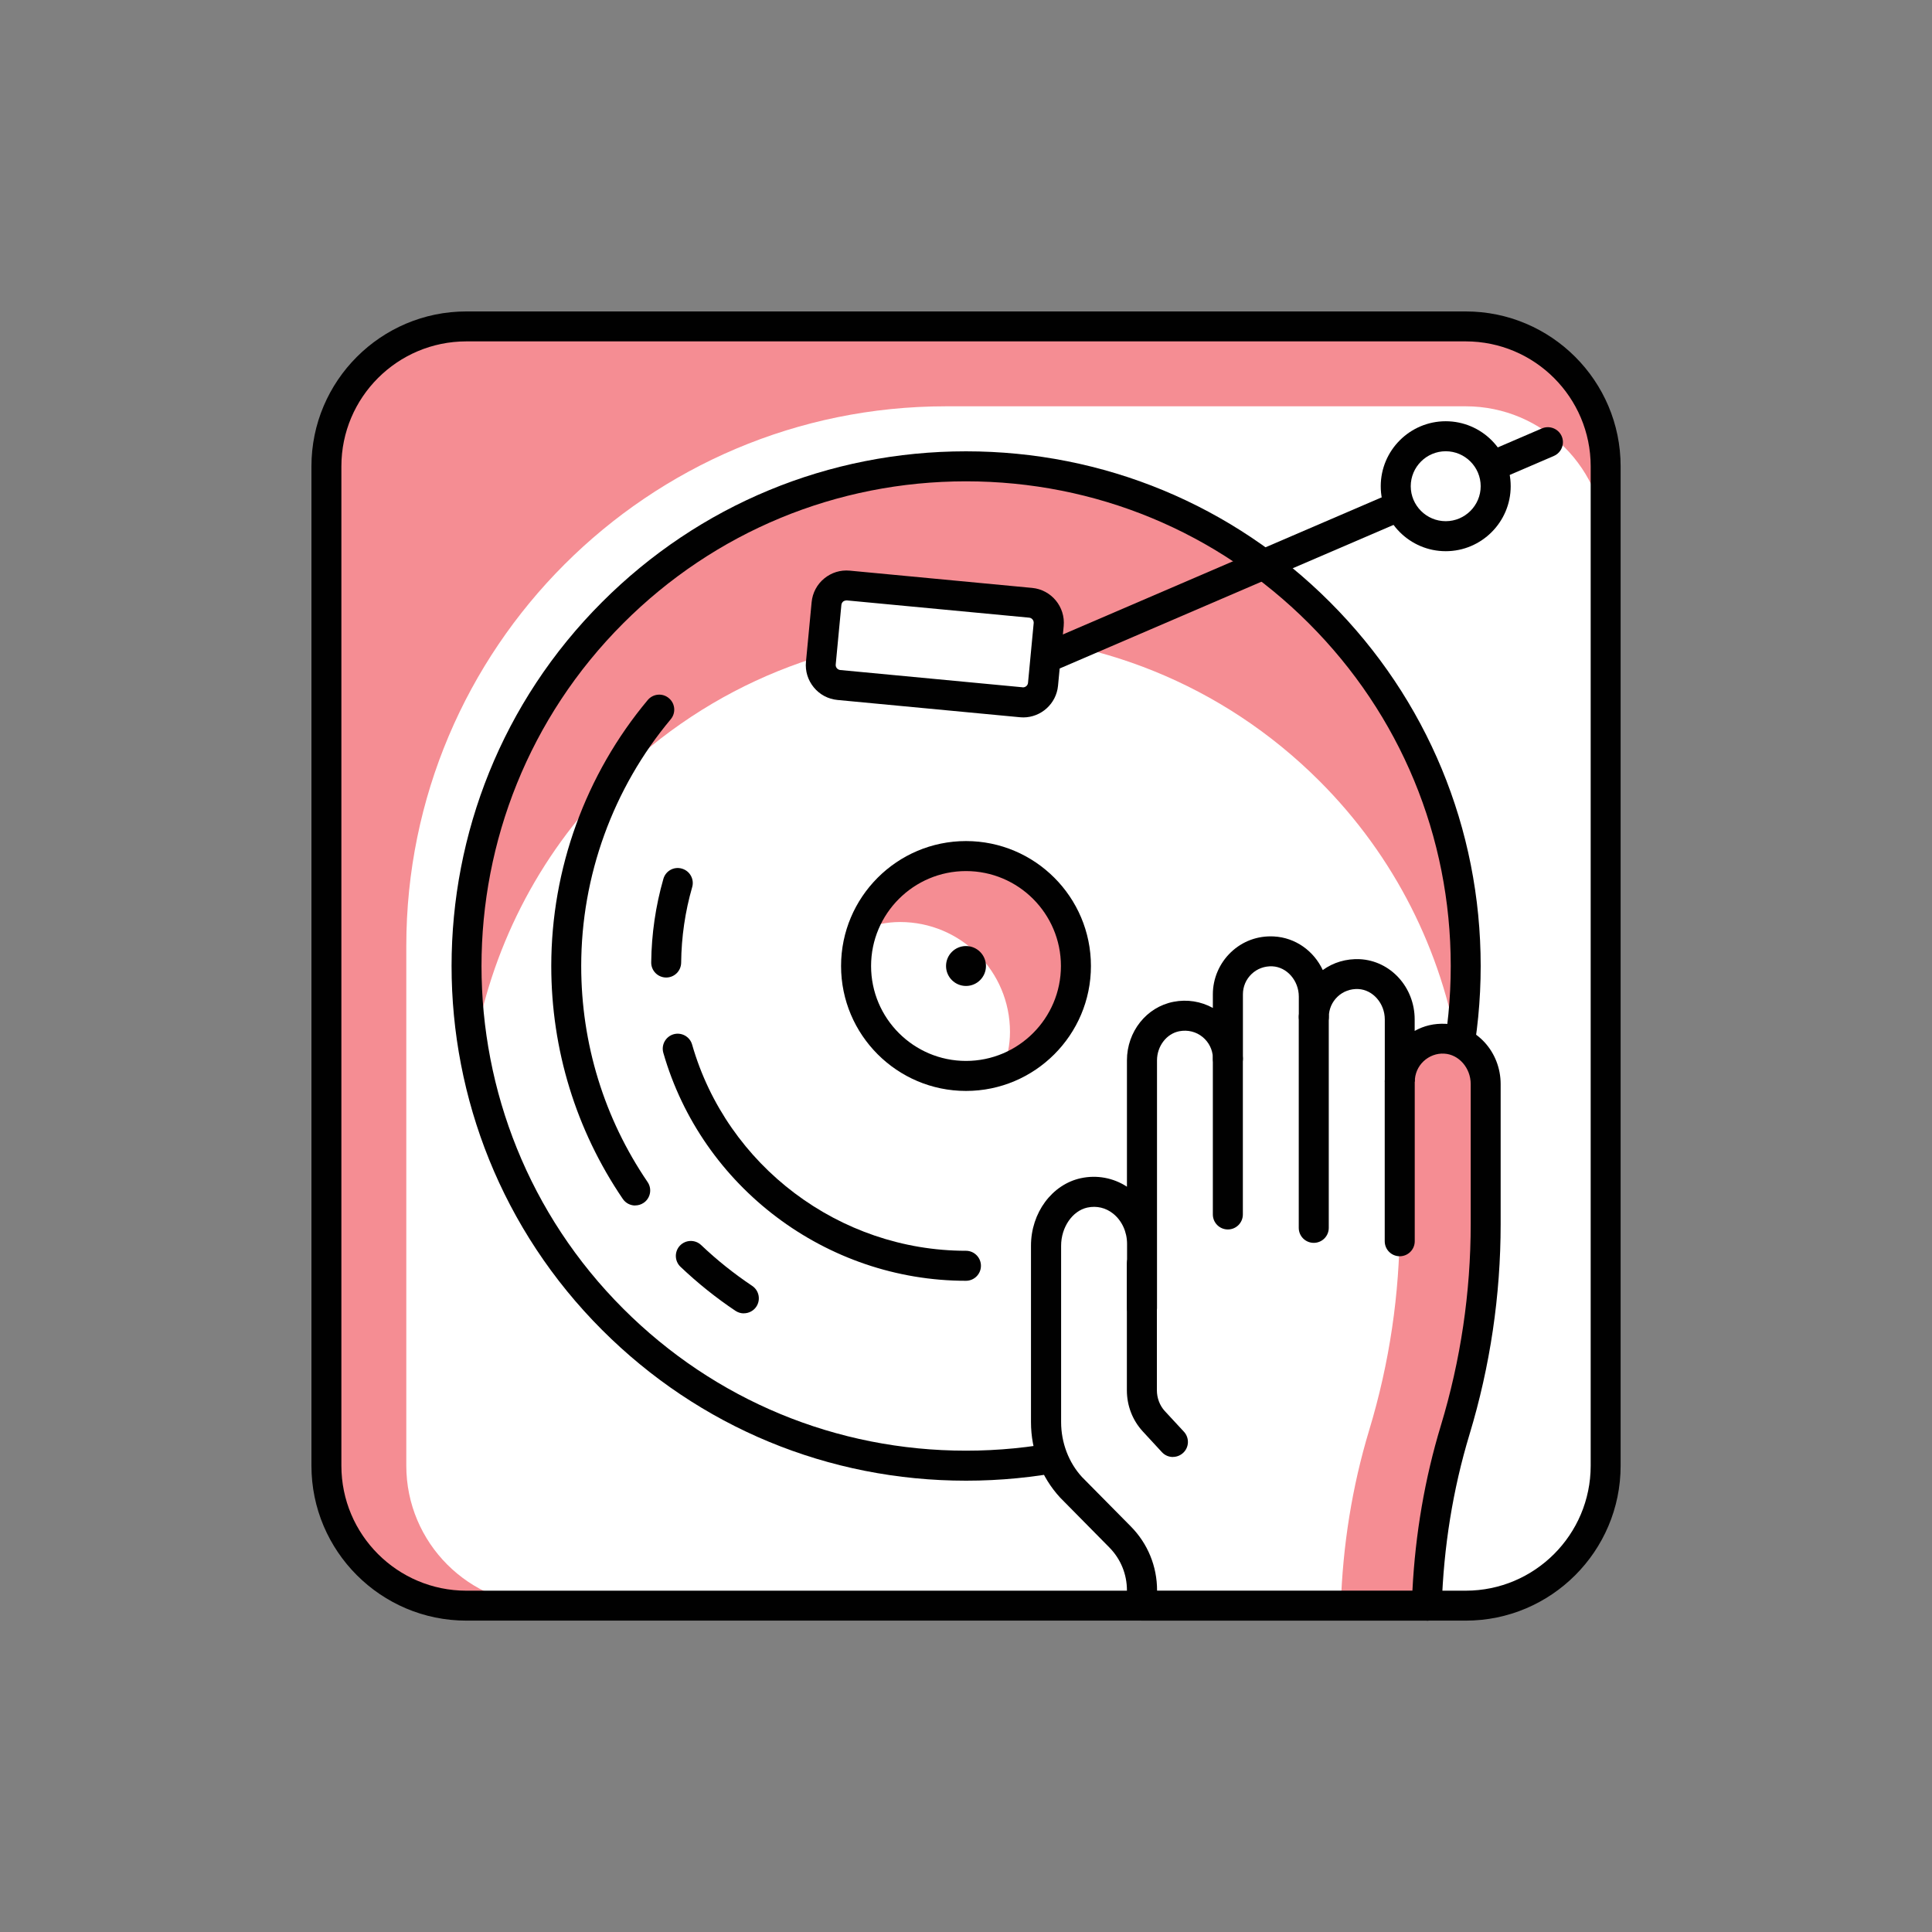 <?xml version="1.0" encoding="UTF-8"?>
<svg id="Layer_1" data-name="Layer 1" xmlns="http://www.w3.org/2000/svg" viewBox="0 0 300 300">
  <rect x="0" y="0" width="300" height="300" fill="#808080" stroke="none"/>
  <defs>
    <style>
      .cls-1 {
        fill: #f58d93;
      }

      .cls-1, .cls-2, .cls-3 {
        stroke-width: 0px;
      }

      .cls-2 {
        fill: #fff;
      }

      .cls-3 {
        fill: #010101;
      }
    </style>
  </defs>
  <rect class="cls-1" x="50.68" y="50.68" width="198.64" height="198.64" rx="21.73" ry="21.73"/>
  <path class="cls-2" d="m146.9,63.09h80.69c11.99,0,21.73,9.74,21.73,21.73v142.77c0,11.99-9.74,21.73-21.73,21.73H84.82c-11.99,0-21.73-9.74-21.73-21.73v-80.7c0-46.25,37.55-83.8,83.8-83.8Z"/>
  <path class="cls-3" d="m227.59,251.65H72.41c-13.26,0-24.05-10.79-24.05-24.05V72.41c0-13.26,10.79-24.05,24.05-24.05h155.19c13.26,0,24.05,10.79,24.05,24.05v155.19c0,13.26-10.79,24.05-24.05,24.05ZM72.41,53.01c-10.7,0-19.4,8.7-19.4,19.4v155.19c0,10.7,8.7,19.4,19.4,19.4h155.19c10.7,0,19.4-8.7,19.4-19.4V72.41c0-10.7-8.7-19.4-19.4-19.4H72.41Z"/>
  <path class="cls-2" d="m95.13,95.13c30.3-30.3,79.43-30.3,109.74,0,30.3,30.3,30.3,79.43,0,109.73-30.3,30.3-79.43,30.3-109.74,0-30.3-30.3-30.3-79.43,0-109.73Z"/>
  <path class="cls-1" d="m73.57,163.06c2.6-15.31,9.75-29.99,21.56-41.8,30.3-30.3,79.43-30.3,109.74,0,11.82,11.81,18.96,26.5,21.56,41.8,4.07-23.95-3.07-49.44-21.56-67.93-30.3-30.3-79.43-30.3-109.74,0-18.49,18.49-25.63,43.98-21.56,67.93Z"/>
  <path class="cls-3" d="m150,229.92c-21.35,0-41.42-8.31-56.51-23.41-31.16-31.16-31.16-81.86,0-113.02h0c15.09-15.1,35.17-23.41,56.51-23.41s41.42,8.31,56.51,23.41c15.1,15.09,23.41,35.17,23.41,56.51s-8.31,41.42-23.41,56.51c-15.09,15.1-35.16,23.41-56.51,23.41Zm-53.22-133.14c-29.35,29.35-29.35,77.1,0,106.44,14.22,14.22,33.12,22.04,53.22,22.04s39.01-7.83,53.22-22.04c14.22-14.22,22.05-33.11,22.05-53.22s-7.83-39.01-22.05-53.22c-14.22-14.22-33.12-22.04-53.22-22.04s-39.01,7.83-53.22,22.04h0Z"/>
  <path class="cls-3" d="m98.64,187.19c-.75,0-1.48-.36-1.93-1.02-7.27-10.69-11.11-23.2-11.11-36.17,0-15.08,5.32-29.75,14.98-41.3.83-.99,2.3-1.12,3.28-.29.99.82,1.12,2.29.29,3.28-8.96,10.71-13.9,24.32-13.9,38.31,0,12.04,3.56,23.64,10.31,33.55.72,1.06.45,2.51-.62,3.23-.4.27-.86.4-1.31.4Z"/>
  <path class="cls-3" d="m115.5,203.94c-.45,0-.89-.13-1.29-.39-3.02-2.02-5.9-4.33-8.54-6.84-.93-.88-.97-2.36-.09-3.29.89-.93,2.36-.97,3.29-.09,2.45,2.33,5.12,4.46,7.93,6.34,1.07.72,1.35,2.16.64,3.23-.45.67-1.19,1.03-1.94,1.03Z"/>
  <path class="cls-3" d="m103.45,151.79h-.03c-1.29-.02-2.32-1.07-2.3-2.36.05-4.41.69-8.77,1.89-12.96.35-1.23,1.63-1.96,2.88-1.59,1.24.36,1.95,1.65,1.59,2.88-1.09,3.79-1.67,7.73-1.71,11.73-.02,1.28-1.05,2.3-2.33,2.3Z"/>
  <path class="cls-3" d="m150,198.88c-21.7,0-41.02-14.55-47-35.4-.35-1.23.36-2.52,1.59-2.88,1.23-.35,2.53.36,2.88,1.6,5.4,18.85,22.89,32.02,42.52,32.02,1.28,0,2.33,1.04,2.33,2.33s-1.04,2.33-2.33,2.33Z"/>
  <circle class="cls-2" cx="150" cy="150" r="17.07"/>
  <path class="cls-1" d="m167.07,150c0-9.43-7.64-17.07-17.07-17.07-7.4,0-13.63,4.73-16,11.31,1.81-.65,3.73-1.07,5.76-1.07,9.43,0,17.07,7.64,17.07,17.07,0,2.03-.42,3.95-1.07,5.76,6.58-2.37,11.31-8.6,11.31-16Z"/>
  <path class="cls-3" d="m150,169.4c-10.7,0-19.4-8.7-19.4-19.4s8.7-19.4,19.4-19.4,19.4,8.7,19.4,19.4-8.7,19.4-19.4,19.4Zm0-34.14c-8.13,0-14.74,6.61-14.74,14.74s6.61,14.74,14.74,14.74,14.74-6.61,14.74-14.74-6.61-14.74-14.74-14.74Z"/>
  <circle class="cls-3" cx="150" cy="150" r="3.1"/>
  <path class="cls-3" d="m154.03,108.12c-.9,0-1.76-.53-2.14-1.41-.51-1.18.04-2.55,1.22-3.06l86.33-37.13c1.16-.5,2.55.04,3.06,1.22.51,1.18-.04,2.55-1.22,3.06l-86.33,37.13c-.3.13-.61.19-.92.19Z"/>
  <circle class="cls-2" cx="224.49" cy="75.5" r="7.76"/>
  <path class="cls-3" d="m224.49,85.59c-5.56,0-10.09-4.53-10.09-10.09s4.53-10.09,10.09-10.09,10.09,4.53,10.09,10.09-4.53,10.09-10.09,10.09Zm0-15.52c-2.99,0-5.43,2.44-5.43,5.43s2.44,5.43,5.43,5.43,5.43-2.44,5.43-5.43-2.44-5.43-5.43-5.43Z"/>
  <path class="cls-2" d="m158.56,109.05l-28.31-2.69c-1.71-.16-2.96-1.68-2.8-3.38l.88-9.27c.16-1.71,1.68-2.96,3.38-2.8l28.31,2.68c1.71.16,2.96,1.68,2.8,3.38l-.88,9.27c-.16,1.71-1.68,2.96-3.38,2.8Z"/>
  <path class="cls-3" d="m158.86,111.39c-.17,0-.34,0-.51-.02h0l-28.31-2.68c-1.45-.14-2.75-.83-3.67-1.95-.92-1.12-1.36-2.53-1.22-3.97l.88-9.27c.14-1.44.83-2.75,1.95-3.67,1.12-.92,2.52-1.36,3.98-1.22l28.31,2.68c2.98.28,5.18,2.94,4.9,5.92l-.88,9.27c-.27,2.81-2.64,4.92-5.41,4.92Zm-.08-4.66c.43.03.81-.27.85-.7l.88-9.27c.04-.42-.27-.81-.7-.85l-28.31-2.68c-.27,0-.48.1-.57.17-.09.08-.25.25-.28.52l-.88,9.27c-.04.42.27.8.7.85l28.31,2.68Z"/>
  <path class="cls-2" d="m225.95,222.05c3.14-10.37,4.74-21.15,4.74-31.99v-21.74c0-3.61-2.7-6.85-6.31-7.03-3.85-.2-7.03,2.86-7.03,6.67h0v-9.67c0-3.61-2.71-6.85-6.32-7.03-3.85-.2-7.03,2.86-7.03,6.67v-3.16c0-3.62-2.71-6.86-6.32-7.04-3.85-.19-7.02,2.87-7.02,6.67v9.99h0c0-4.11-3.73-7.37-8-6.54-3.17.61-5.35,3.57-5.35,6.8v38.45s0-9.96,0-9.96c0-5.01-4.2-8.95-8.99-7.9-3.51.76-5.91,4.33-5.91,8.21v27.39c0,3.79,1.39,7.42,3.86,10.1l7.63,7.73c2.19,2.21,3.41,5.2,3.41,8.31v2.37h44.23c.29-9.24,1.72-18.41,4.41-27.26Z"/>
  <path class="cls-1" d="m225.95,222.05h0c3.14-10.37,4.74-21.15,4.74-31.99v-21.74c0-3.61-2.7-6.85-6.31-7.03-3.85-.2-7.03,2.86-7.03,6.67h0v22.11c0,10.84-1.6,21.62-4.74,31.99h0c-2.68,8.86-4.12,18.03-4.41,27.26h13.35c.29-9.24,1.72-18.41,4.41-27.26Z"/>
  <path class="cls-3" d="m221.55,251.65h-44.23c-1.29,0-2.33-1.04-2.33-2.33v-2.37c0-2.51-.97-4.88-2.74-6.67l-7.63-7.73c-2.94-3.19-4.53-7.33-4.53-11.73v-27.39c0-5.1,3.26-9.51,7.74-10.48,2.49-.54,5.05-.06,7.16,1.32v-19.62c0-4.46,3.04-8.28,7.23-9.09,2.12-.42,4.27-.06,6.11.95v-2.11c0-2.46,1.02-4.83,2.8-6.53,1.8-1.72,4.15-2.59,6.66-2.46,3.36.17,6.22,2.25,7.61,5.22,1.65-1.2,3.66-1.78,5.74-1.69,4.78.24,8.53,4.35,8.53,9.36v1.78c1.45-.81,3.05-1.19,4.83-1.1,4.78.25,8.52,4.36,8.52,9.36v21.74c0,11.08-1.63,22.07-4.84,32.67-2.57,8.49-4.02,17.46-4.31,26.66-.04,1.26-1.07,2.26-2.33,2.26Zm-41.9-4.66h39.67c.45-8.82,1.93-17.43,4.41-25.61h0c3.08-10.16,4.64-20.7,4.64-31.32v-21.74c0-2.48-1.84-4.59-4.1-4.71-1.17-.08-2.35.36-3.23,1.19-.87.83-1.35,1.95-1.35,3.16h-4.66c0-.11,0-.21,0-.32v-9.35c0-2.48-1.85-4.6-4.11-4.71-1.2-.06-2.36.36-3.23,1.19-.87.83-1.35,1.95-1.35,3.15,0,1.28-1.04,2.33-2.33,2.33s-2.33-1.04-2.33-2.33v-3.16c0-2.49-1.84-4.6-4.11-4.71-1.2-.05-2.35.36-3.22,1.19-.87.83-1.35,1.95-1.35,3.16v9.99c0,1.29-1.04,2.33-2.33,2.33h0c-1.29,0-2.33-1.04-2.33-2.33v-.16c-.05-1.24-.62-2.39-1.58-3.19-1.02-.84-2.32-1.16-3.64-.91-1.98.38-3.46,2.32-3.46,4.52v38.45c0,1.28-1.04,2.33-2.32,2.33s-2.33-1.04-2.33-2.33v-9.96c0-1.85-.8-3.59-2.14-4.67-1.15-.93-2.57-1.27-4.03-.96-2.32.51-4.07,3.06-4.07,5.93v27.39c0,3.18,1.18,6.28,3.24,8.52l7.58,7.67c2.63,2.66,4.08,6.19,4.08,9.94v.04Z"/>
  <path class="cls-3" d="m190.66,190.91c-1.28,0-2.33-1.04-2.33-2.33v-24.2c0-1.28,1.04-2.33,2.33-2.33s2.33,1.04,2.33,2.33v24.2c0,1.29-1.04,2.33-2.33,2.33Z"/>
  <path class="cls-3" d="m217.35,195.07c-1.29,0-2.33-1.04-2.33-2.33v-24.78c0-1.29,1.04-2.33,2.33-2.33s2.33,1.04,2.33,2.33v24.78c0,1.29-1.04,2.33-2.33,2.33Z"/>
  <path class="cls-3" d="m182.13,226.24c-.63,0-1.25-.25-1.71-.75l-2.98-3.23c-1.58-1.72-2.46-3.98-2.46-6.38v-19.66c0-1.29,1.04-2.33,2.33-2.33s2.33,1.04,2.33,2.33v19.66c0,1.21.45,2.38,1.22,3.22l2.98,3.22c.87.95.82,2.42-.13,3.29-.45.41-1.01.62-1.58.62Z"/>
  <path class="cls-3" d="m204,192.99c-1.29,0-2.33-1.04-2.33-2.33v-32.74c0-1.29,1.04-2.33,2.33-2.33s2.33,1.04,2.33,2.33v32.74c0,1.29-1.04,2.33-2.33,2.33Z"/>
</svg>